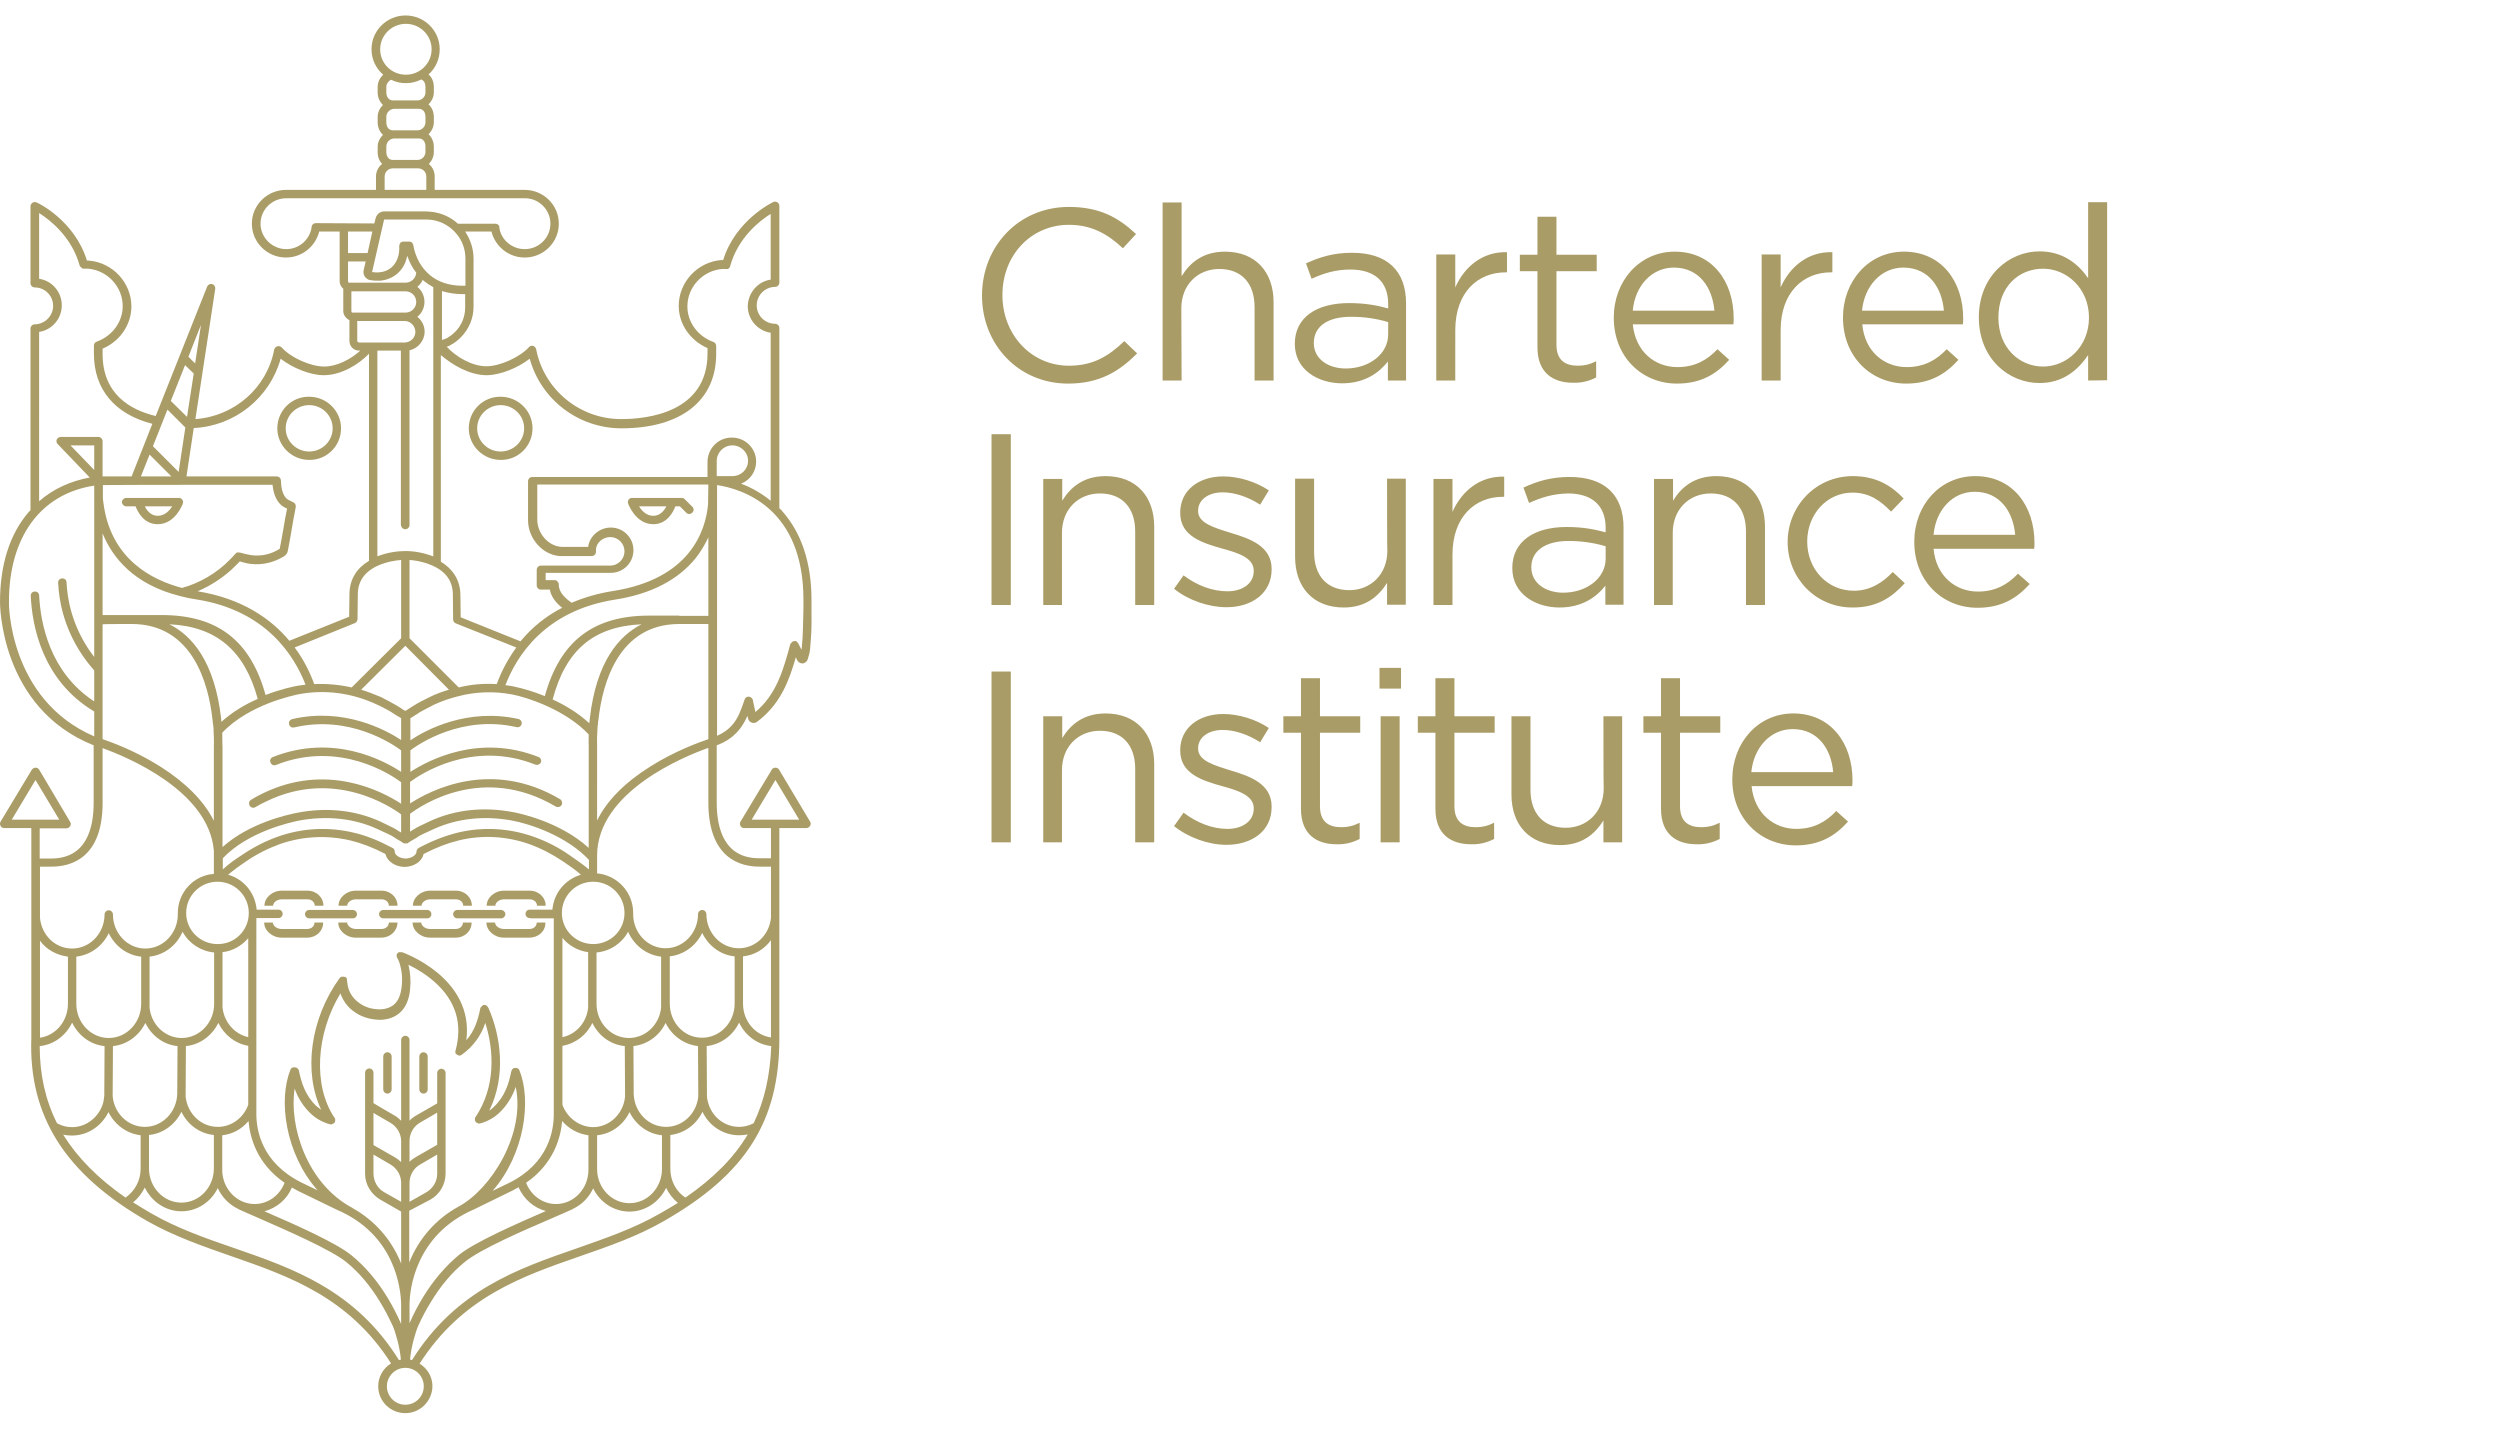 <?xml version="1.0" encoding="utf-8"?>
<!-- Generator: Adobe Illustrator 27.0.0, SVG Export Plug-In . SVG Version: 6.00 Build 0)  -->
<svg version="1.1" id="Ebene_1" xmlns="http://www.w3.org/2000/svg" xmlns:xlink="http://www.w3.org/1999/xlink" x="0px" y="0px"
	 viewBox="0 0 350 200" style="enable-background:new 0 0 350 200;" xml:space="preserve">
<style type="text/css">
	.st0{fill:#E2B050;}
	.st1{fill:#263C75;}
	.st2{fill-rule:evenodd;clip-rule:evenodd;fill:#89C1ED;}
	.st3{clip-path:url(#SVGID_00000122707169315134876190000017665723534599566754_);}
	.st4{clip-path:url(#SVGID_00000092416922833260048220000014816975916380789948_);}
	.st5{fill:#EEF4EF;}
	.st6{clip-path:url(#SVGID_00000173874208597949457860000010746107543777256860_);}
	
		.st7{clip-path:url(#SVGID_00000007411633602264540040000010008016509759864760_);fill-rule:evenodd;clip-rule:evenodd;fill:#7087C5;}
	
		.st8{clip-path:url(#SVGID_00000007411633602264540040000010008016509759864760_);fill-rule:evenodd;clip-rule:evenodd;fill:#8BC2EC;}
	
		.st9{clip-path:url(#SVGID_00000007411633602264540040000010008016509759864760_);fill-rule:evenodd;clip-rule:evenodd;fill:#8BC2ED;}
	
		.st10{clip-path:url(#SVGID_00000007411633602264540040000010008016509759864760_);fill-rule:evenodd;clip-rule:evenodd;fill:#8AC1ED;}
	
		.st11{clip-path:url(#SVGID_00000007411633602264540040000010008016509759864760_);fill-rule:evenodd;clip-rule:evenodd;fill:#89C1ED;}
	
		.st12{clip-path:url(#SVGID_00000007411633602264540040000010008016509759864760_);fill-rule:evenodd;clip-rule:evenodd;fill:#88C1ED;}
	
		.st13{clip-path:url(#SVGID_00000007411633602264540040000010008016509759864760_);fill-rule:evenodd;clip-rule:evenodd;fill:#87C0ED;}
	
		.st14{clip-path:url(#SVGID_00000007411633602264540040000010008016509759864760_);fill-rule:evenodd;clip-rule:evenodd;fill:#87BFEC;}
	
		.st15{clip-path:url(#SVGID_00000007411633602264540040000010008016509759864760_);fill-rule:evenodd;clip-rule:evenodd;fill:#86BDEB;}
	
		.st16{clip-path:url(#SVGID_00000007411633602264540040000010008016509759864760_);fill-rule:evenodd;clip-rule:evenodd;fill:#85BBE9;}
	
		.st17{clip-path:url(#SVGID_00000007411633602264540040000010008016509759864760_);fill-rule:evenodd;clip-rule:evenodd;fill:#85B9E8;}
	
		.st18{clip-path:url(#SVGID_00000007411633602264540040000010008016509759864760_);fill-rule:evenodd;clip-rule:evenodd;fill:#84B9E8;}
	
		.st19{clip-path:url(#SVGID_00000007411633602264540040000010008016509759864760_);fill-rule:evenodd;clip-rule:evenodd;fill:#84B8E7;}
	
		.st20{clip-path:url(#SVGID_00000007411633602264540040000010008016509759864760_);fill-rule:evenodd;clip-rule:evenodd;fill:#83B7E6;}
	
		.st21{clip-path:url(#SVGID_00000007411633602264540040000010008016509759864760_);fill-rule:evenodd;clip-rule:evenodd;fill:#82B5E5;}
	
		.st22{clip-path:url(#SVGID_00000007411633602264540040000010008016509759864760_);fill-rule:evenodd;clip-rule:evenodd;fill:#82B4E4;}
	
		.st23{clip-path:url(#SVGID_00000007411633602264540040000010008016509759864760_);fill-rule:evenodd;clip-rule:evenodd;fill:#82B3E3;}
	
		.st24{clip-path:url(#SVGID_00000007411633602264540040000010008016509759864760_);fill-rule:evenodd;clip-rule:evenodd;fill:#81B2E2;}
	
		.st25{clip-path:url(#SVGID_00000007411633602264540040000010008016509759864760_);fill-rule:evenodd;clip-rule:evenodd;fill:#81B0E1;}
	
		.st26{clip-path:url(#SVGID_00000007411633602264540040000010008016509759864760_);fill-rule:evenodd;clip-rule:evenodd;fill:#81AFE1;}
	
		.st27{clip-path:url(#SVGID_00000007411633602264540040000010008016509759864760_);fill-rule:evenodd;clip-rule:evenodd;fill:#80AEE0;}
	
		.st28{clip-path:url(#SVGID_00000007411633602264540040000010008016509759864760_);fill-rule:evenodd;clip-rule:evenodd;fill:#80ADDF;}
	
		.st29{clip-path:url(#SVGID_00000007411633602264540040000010008016509759864760_);fill-rule:evenodd;clip-rule:evenodd;fill:#80ABDF;}
	
		.st30{clip-path:url(#SVGID_00000007411633602264540040000010008016509759864760_);fill-rule:evenodd;clip-rule:evenodd;fill:#7FAADE;}
	
		.st31{clip-path:url(#SVGID_00000007411633602264540040000010008016509759864760_);fill-rule:evenodd;clip-rule:evenodd;fill:#7FA9DD;}
	
		.st32{clip-path:url(#SVGID_00000007411633602264540040000010008016509759864760_);fill-rule:evenodd;clip-rule:evenodd;fill:#7FA8DC;}
	
		.st33{clip-path:url(#SVGID_00000007411633602264540040000010008016509759864760_);fill-rule:evenodd;clip-rule:evenodd;fill:#7EA7DB;}
	
		.st34{clip-path:url(#SVGID_00000007411633602264540040000010008016509759864760_);fill-rule:evenodd;clip-rule:evenodd;fill:#7EA5DA;}
	
		.st35{clip-path:url(#SVGID_00000007411633602264540040000010008016509759864760_);fill-rule:evenodd;clip-rule:evenodd;fill:#7EA4D9;}
	
		.st36{clip-path:url(#SVGID_00000007411633602264540040000010008016509759864760_);fill-rule:evenodd;clip-rule:evenodd;fill:#7DA2D8;}
	
		.st37{clip-path:url(#SVGID_00000007411633602264540040000010008016509759864760_);fill-rule:evenodd;clip-rule:evenodd;fill:#7CA2D7;}
	
		.st38{clip-path:url(#SVGID_00000007411633602264540040000010008016509759864760_);fill-rule:evenodd;clip-rule:evenodd;fill:#7BA1D6;}
	
		.st39{clip-path:url(#SVGID_00000007411633602264540040000010008016509759864760_);fill-rule:evenodd;clip-rule:evenodd;fill:#7BA0D6;}
	
		.st40{clip-path:url(#SVGID_00000007411633602264540040000010008016509759864760_);fill-rule:evenodd;clip-rule:evenodd;fill:#7B9FD6;}
	
		.st41{clip-path:url(#SVGID_00000007411633602264540040000010008016509759864760_);fill-rule:evenodd;clip-rule:evenodd;fill:#7A9DD5;}
	
		.st42{clip-path:url(#SVGID_00000007411633602264540040000010008016509759864760_);fill-rule:evenodd;clip-rule:evenodd;fill:#799CD4;}
	
		.st43{clip-path:url(#SVGID_00000007411633602264540040000010008016509759864760_);fill-rule:evenodd;clip-rule:evenodd;fill:#799BD3;}
	
		.st44{clip-path:url(#SVGID_00000007411633602264540040000010008016509759864760_);fill-rule:evenodd;clip-rule:evenodd;fill:#799AD2;}
	
		.st45{clip-path:url(#SVGID_00000007411633602264540040000010008016509759864760_);fill-rule:evenodd;clip-rule:evenodd;fill:#7899D2;}
	
		.st46{clip-path:url(#SVGID_00000007411633602264540040000010008016509759864760_);fill-rule:evenodd;clip-rule:evenodd;fill:#7798D1;}
	
		.st47{clip-path:url(#SVGID_00000007411633602264540040000010008016509759864760_);fill-rule:evenodd;clip-rule:evenodd;fill:#7797D0;}
	
		.st48{clip-path:url(#SVGID_00000007411633602264540040000010008016509759864760_);fill-rule:evenodd;clip-rule:evenodd;fill:#7696CF;}
	
		.st49{clip-path:url(#SVGID_00000007411633602264540040000010008016509759864760_);fill-rule:evenodd;clip-rule:evenodd;fill:#7594CE;}
	
		.st50{clip-path:url(#SVGID_00000007411633602264540040000010008016509759864760_);fill-rule:evenodd;clip-rule:evenodd;fill:#7493CD;}
	
		.st51{clip-path:url(#SVGID_00000007411633602264540040000010008016509759864760_);fill-rule:evenodd;clip-rule:evenodd;fill:#7492CC;}
	
		.st52{clip-path:url(#SVGID_00000007411633602264540040000010008016509759864760_);fill-rule:evenodd;clip-rule:evenodd;fill:#7391CC;}
	
		.st53{clip-path:url(#SVGID_00000007411633602264540040000010008016509759864760_);fill-rule:evenodd;clip-rule:evenodd;fill:#7390CB;}
	
		.st54{clip-path:url(#SVGID_00000007411633602264540040000010008016509759864760_);fill-rule:evenodd;clip-rule:evenodd;fill:#738FCB;}
	
		.st55{clip-path:url(#SVGID_00000007411633602264540040000010008016509759864760_);fill-rule:evenodd;clip-rule:evenodd;fill:#738ECA;}
	
		.st56{clip-path:url(#SVGID_00000007411633602264540040000010008016509759864760_);fill-rule:evenodd;clip-rule:evenodd;fill:#728DC9;}
	
		.st57{clip-path:url(#SVGID_00000007411633602264540040000010008016509759864760_);fill-rule:evenodd;clip-rule:evenodd;fill:#728CC9;}
	
		.st58{clip-path:url(#SVGID_00000007411633602264540040000010008016509759864760_);fill-rule:evenodd;clip-rule:evenodd;fill:#718BC8;}
	
		.st59{clip-path:url(#SVGID_00000007411633602264540040000010008016509759864760_);fill-rule:evenodd;clip-rule:evenodd;fill:#718AC7;}
	
		.st60{clip-path:url(#SVGID_00000007411633602264540040000010008016509759864760_);fill-rule:evenodd;clip-rule:evenodd;fill:#7088C6;}
	
		.st61{clip-path:url(#SVGID_00000007411633602264540040000010008016509759864760_);fill-rule:evenodd;clip-rule:evenodd;fill:#7087C6;}
	.st62{fill:#6C81C0;}
	.st63{fill:#626EB3;}
	.st64{fill-rule:evenodd;clip-rule:evenodd;fill:#EEF4EF;}
	.st65{fill-rule:evenodd;clip-rule:evenodd;}
	.st66{fill:#AA9C66;}
</style>
<g>
	<path class="st66" d="M149.536,53.703c-6.927,0-12.054-5.44-12.054-12.327
		c0-6.849,5.088-12.406,12.171-12.406c4.344,0,6.966,1.526,9.392,3.796l-1.839,1.996
		c-2.035-1.918-4.305-3.287-7.553-3.287c-5.322,0-9.314,4.266-9.314,9.823s4.031,9.901,9.314,9.901
		c3.287,0,5.479-1.252,7.749-3.444l1.8,1.722C156.658,52.021,153.919,53.703,149.536,53.703z
		 M165.425,53.273h-2.661V28.344h2.661v10.332c1.174-1.918,3.013-3.444,6.066-3.444
		c4.305,0,6.809,2.857,6.809,7.083v10.958h-2.661V42.981c0-3.287-1.8-5.322-4.931-5.322
		c-3.053,0-5.322,2.231-5.322,5.518L165.425,53.273L165.425,53.273z M183.935,48.029
		c0,2.27,2.074,3.561,4.461,3.561c3.248,0,5.949-1.996,5.949-4.774v-1.722
		c-1.683-0.509-3.444-0.744-5.205-0.744C185.775,44.35,183.935,45.759,183.935,48.029 M183.622,39.028
		l-0.783-2.152c1.957-0.9,3.874-1.487,6.457-1.487c4.853,0,7.553,2.466,7.553,7.083v10.801h-2.544
		v-2.661c-1.252,1.605-3.287,3.053-6.418,3.053c-3.287,0-6.614-1.839-6.614-5.518
		c0-3.757,3.092-5.714,7.592-5.714c2.27,0,3.874,0.313,5.479,0.744v-0.626
		c0-3.17-1.957-4.814-5.283-4.814C186.91,37.736,185.266,38.284,183.622,39.028 M203.738,53.273h-2.661
		V35.623h2.661v4.618c1.291-2.935,3.874-5.048,7.24-4.931v2.818h-0.196
		c-3.874,0-7.044,2.779-7.044,8.101C203.738,46.268,203.738,53.273,203.738,53.273z M217.904,48.264
		c0,2.152,1.213,2.935,2.974,2.935c0.9,0,1.644-0.157,2.583-0.626v2.27
		c-0.978,0.509-2.074,0.783-3.209,0.744c-2.857,0-5.009-1.409-5.009-4.97V37.971h-2.465v-2.309h2.465
		v-5.322h2.661v5.322h5.635v2.309h-5.635V48.264L217.904,48.264z M240.016,43.489
		c-0.274-3.209-2.113-6.027-5.675-6.027c-3.092,0-5.44,2.544-5.753,6.027H240.016L240.016,43.489z
		 M234.85,51.395c2.426,0,4.148-0.978,5.596-2.505l1.644,1.487c-1.8,1.996-3.953,3.326-7.318,3.326
		c-4.892,0-8.844-3.718-8.844-9.236c0-5.127,3.6-9.236,8.531-9.236c5.244,0,8.257,4.148,8.257,9.353
		c0,0.235,0,0.509-0.039,0.822h-14.089C228.98,49.281,231.719,51.395,234.85,51.395L234.85,51.395z
		 M249.291,53.273h-2.661V35.623h2.661v4.618c1.291-2.935,3.874-5.048,7.24-4.931v2.818h-0.196
		c-3.874,0-7.044,2.779-7.044,8.101V53.273L249.291,53.273z M272.145,43.489
		c-0.274-3.209-2.113-6.027-5.675-6.027c-3.092,0-5.44,2.544-5.792,6.027H272.145L272.145,43.489z
		 M266.94,51.395c2.426,0,4.148-0.978,5.596-2.505l1.644,1.487
		c-1.8,1.996-3.953,3.326-7.318,3.326c-4.892,0-8.844-3.718-8.844-9.236
		c0-5.127,3.6-9.236,8.531-9.236c5.244,0,8.297,4.148,8.297,9.353c0,0.235,0,0.509-0.039,0.822H260.718
		C261.07,49.281,263.849,51.395,266.94,51.395z M286.038,37.619c-3.444,0-6.262,2.544-6.262,6.849
		c0,4.187,2.896,6.849,6.262,6.849c3.287,0,6.418-2.739,6.418-6.849
		C292.456,40.358,289.325,37.619,286.038,37.619z M292.339,53.273v-3.561
		c-1.448,2.113-3.522,3.913-6.809,3.913c-4.266,0-8.492-3.366-8.492-9.197
		c0-5.792,4.227-9.236,8.492-9.236c3.287,0,5.44,1.761,6.809,3.757V28.305H295v24.929L292.339,53.273
		L292.339,53.273z"/>
	<path class="st66" d="M138.813,84.698h2.7v-23.911h-2.7V84.698z M148.675,84.698h-2.622V67.048h2.661
		v3.053c1.174-1.918,3.013-3.444,6.066-3.444c4.305,0,6.809,2.857,6.809,7.083v10.958h-2.661V74.406
		c0-3.287-1.8-5.322-4.931-5.322c-3.053,0-5.322,2.231-5.322,5.518V84.698L148.675,84.698z
		 M171.725,85.011c-2.544,0-5.361-0.978-7.357-2.583l1.331-1.878c1.918,1.448,4.07,2.231,6.144,2.231
		c2.113,0,3.679-1.096,3.679-2.818v-0.078c0-1.761-2.113-2.465-4.422-3.092
		c-2.779-0.783-5.87-1.722-5.87-4.97v-0.078c0-3.053,2.544-5.048,6.027-5.048
		c2.152,0,4.579,0.744,6.379,1.957l-1.213,1.996c-1.644-1.057-3.522-1.722-5.244-1.722
		c-2.074,0-3.444,1.096-3.444,2.544v0.078c0,1.683,2.192,2.309,4.579,3.053
		c2.739,0.822,5.714,1.878,5.714,5.048v0.078C178.026,83.055,175.247,85.011,171.725,85.011
		 M194.189,67.009h2.622v17.65h-2.622v-3.053c-1.213,1.918-3.013,3.444-6.066,3.444
		c-4.305,0-6.809-2.857-6.809-7.083V67.009h2.661v10.292c0,3.287,1.8,5.322,4.931,5.322
		c3.013,0,5.322-2.231,5.322-5.518C194.189,77.145,194.189,67.009,194.189,67.009z M203.346,84.698
		h-2.661V67.048h2.661v4.618c1.291-2.935,3.874-5.048,7.24-4.931v2.818h-0.196
		c-3.874,0-7.044,2.779-7.044,8.101V84.698z M214.382,79.415c0,2.27,2.074,3.561,4.461,3.561
		c3.248,0,5.949-1.996,5.949-4.774v-1.722c-1.683-0.509-3.444-0.744-5.205-0.744
		C216.261,75.736,214.382,77.184,214.382,79.415 M214.069,70.414l-0.783-2.152
		c1.957-0.9,3.874-1.487,6.457-1.487c4.853,0,7.553,2.465,7.553,7.083v10.801h-2.544v-2.661
		c-1.252,1.605-3.287,3.053-6.418,3.053c-3.287,0-6.614-1.839-6.614-5.518
		c0-3.757,3.092-5.753,7.592-5.753c2.27,0,3.874,0.313,5.479,0.744v-0.626
		c0-3.17-1.957-4.814-5.283-4.814C217.396,69.123,215.713,69.67,214.069,70.414 M234.224,84.698h-2.661
		V67.048h2.661v3.053c1.174-1.918,3.013-3.444,6.066-3.444c4.305,0,6.809,2.857,6.809,7.083v10.958
		h-2.661V74.406c0-3.287-1.8-5.322-4.931-5.322c-3.053,0-5.322,2.231-5.322,5.518v10.097H234.224z
		 M250.269,75.893c0-5.009,3.913-9.236,9.118-9.236c3.366,0,5.479,1.409,7.123,3.131l-1.761,1.839
		c-1.409-1.448-2.974-2.661-5.401-2.661c-3.6,0-6.34,3.053-6.34,6.849
		c0,3.874,2.818,6.888,6.536,6.888c2.27,0,4.031-1.135,5.44-2.622l1.683,1.565
		c-1.8,1.996-3.913,3.405-7.24,3.405C254.182,85.09,250.269,80.902,250.269,75.893z M282.125,74.875
		c-0.274-3.209-2.113-6.027-5.675-6.027c-3.092,0-5.44,2.544-5.753,6.027H282.125z M276.92,82.82
		c2.426,0,4.148-0.978,5.596-2.505l1.644,1.448c-1.8,1.996-3.953,3.326-7.318,3.326
		c-4.892,0-8.844-3.718-8.844-9.236c0-5.127,3.6-9.197,8.531-9.197c5.244,0,8.297,4.148,8.297,9.353
		c0,0.235,0,0.509-0.039,0.822H270.697C271.05,80.667,273.789,82.82,276.92,82.82z M138.813,117.924
		h2.7v-23.911h-2.7V117.924z M148.675,117.924h-2.622v-17.65h2.661v3.053
		c1.174-1.918,3.013-3.444,6.066-3.444c4.305,0,6.809,2.857,6.809,7.083v10.958h-2.661V107.631
		c0-3.287-1.8-5.322-4.931-5.322c-3.053,0-5.322,2.231-5.322,5.518V117.924L148.675,117.924z
		 M164.368,115.654l1.331-1.878c1.918,1.448,4.07,2.27,6.144,2.27c2.113,0,3.679-1.096,3.679-2.818
		v-0.078c0-1.761-2.113-2.465-4.422-3.092c-2.779-0.783-5.87-1.722-5.87-4.97v-0.078
		c0-3.053,2.544-5.048,6.027-5.048c2.152,0,4.579,0.744,6.379,1.957l-1.213,1.996
		c-1.644-1.057-3.522-1.722-5.244-1.722c-2.074,0-3.444,1.096-3.444,2.544v0.078
		c0,1.683,2.192,2.309,4.579,3.053c2.739,0.822,5.714,1.878,5.714,5.048v0.078
		c0,3.366-2.779,5.283-6.34,5.283C169.181,118.276,166.364,117.258,164.368,115.654z M184.796,112.875
		c0,2.152,1.213,2.935,2.974,2.935c0.9,0,1.644-0.157,2.583-0.626v2.27
		c-0.978,0.509-2.074,0.783-3.209,0.744c-2.857,0-5.009-1.409-5.009-4.97v-10.645h-2.465v-2.309
		h2.465v-5.322h2.661v5.322h5.635v2.309h-5.635V112.875z M193.289,117.924h2.661v-17.65h-2.661
		V117.924z M193.132,96.4h3.013v-2.896h-3.013V96.4z M203.62,112.875c0,2.152,1.213,2.935,2.974,2.935
		c0.9,0,1.644-0.157,2.583-0.626v2.27c-0.978,0.509-2.074,0.783-3.209,0.744
		c-2.857,0-5.009-1.409-5.009-4.97v-10.645h-2.466v-2.309h2.465v-5.322h2.661v5.322h5.635v2.309
		h-5.635V112.875L203.62,112.875z M224.479,100.274h2.622v17.65h-2.622v-3.053
		c-1.213,1.918-3.013,3.444-6.066,3.444c-4.305,0-6.809-2.857-6.809-7.083v-10.958h2.661v10.292
		c0,3.287,1.8,5.322,4.931,5.322c3.013,0,5.322-2.231,5.322-5.518
		C224.479,110.371,224.479,100.274,224.479,100.274z M235.202,112.875c0,2.152,1.213,2.935,2.974,2.935
		c0.9,0,1.644-0.157,2.583-0.626v2.27c-0.978,0.509-2.074,0.783-3.209,0.744
		c-2.857,0-5.009-1.409-5.009-4.97v-10.645h-2.466v-2.309h2.466v-5.322h2.661v5.322h5.635v2.309
		h-5.635v10.292H235.202z M256.648,108.101c-0.274-3.209-2.113-6.027-5.675-6.027
		c-3.092,0-5.44,2.544-5.792,6.027H256.648L256.648,108.101z M251.482,116.045
		c2.426,0,4.148-0.978,5.596-2.505l1.644,1.487c-1.8,1.996-3.953,3.326-7.318,3.326
		c-4.892,0-8.884-3.718-8.884-9.236c0-5.127,3.6-9.236,8.531-9.236c5.244,0,8.297,4.148,8.297,9.353
		c0,0.235,0,0.509-0.039,0.822h-14.089C245.612,113.893,248.351,116.045,251.482,116.045L251.482,116.045z
		 M112.358,89.277L112.358,89.277c-0.039,0.47-0.078,0.978-0.117,1.448
		c0,0.078-0.039,0.157-0.039,0.235l-0.43-0.861l0,0c-0.039-0.039-0.078-0.117-0.117-0.157
		l-0.039-0.039l-0.039-0.039l-0.039-0.039l-0.039-0.039l-0.078-0.039l0,0h-0.039
		c-0.039,0-0.039,0-0.078,0h-0.117c-0.039,0-0.078,0-0.117,0.039c-0.039,0-0.039,0-0.078,0.039h-0.039
		l0,0l-0.039,0.039l-0.039,0.039l-0.039,0.039l-0.039,0.039l-0.039,0.039l-0.039,0.039l-0.039,0.039
		c0,0,0,0.039-0.039,0.078l0,0c-0.939,3.444-1.878,7.005-4.892,9.51l0,0l-0.352-1.683
		c-0.078-0.313-0.391-0.509-0.704-0.47c-0.196,0.039-0.352,0.157-0.43,0.352
		c-0.078,0.196-0.157,0.43-0.235,0.665c-0.157,0.47-0.352,0.939-0.548,1.409
		c-0.509,1.096-1.291,2.27-3.092,3.053V67.909c3.561,0.548,12.093,3.209,12.093,16.045l0,0
		c0,0.391,0,0.822,0,1.213C112.436,86.577,112.436,87.946,112.358,89.277L112.358,89.277z
		 M100.343,64.544c0-1.213,0.978-2.192,2.192-2.192s2.192,0.978,2.192,2.152
		c0,1.213-0.978,2.152-2.192,2.152h-2.192C100.343,66.696,100.343,64.544,100.343,64.544z
		 M106.292,121.329h1.644v7.162c-0.235,2.426-2.192,4.266-4.5,4.266c-2.505,0-4.54-2.152-4.54-4.774
		c0-0.313-0.274-0.587-0.587-0.587l0,0c-0.313,0-0.587,0.274-0.587,0.587
		c0,2.622-2.035,4.774-4.54,4.774c-2.505,0-4.54-2.152-4.54-4.774c0-0.078,0-0.117,0-0.196
		c0-2.857-2.192-5.244-5.048-5.518v-2.465c0-9.04,12.406-13.971,15.576-15.106v7.631
		C99.169,120.154,103.631,121.329,106.292,121.329z M107.935,145.24
		c-2.231-0.313-3.913-2.309-3.913-4.735v-6.614c1.565-0.157,2.974-0.978,3.913-2.27V145.24
		L107.935,145.24z M105.509,157.254l-0.078,0.039c-0.626,0.313-1.291,0.47-1.957,0.47
		c-2.074,0-3.874-1.448-4.383-3.561c-0.078-0.274-0.117-0.548-0.117-0.822c0-0.117,0-0.235,0-0.313
		l-0.039-6.614c1.996-0.235,3.679-1.487,4.54-3.287c0.861,1.8,2.505,3.053,4.501,3.287
		C107.818,150.523,107.035,154.084,105.509,157.254z M95.96,167.664
		c-1.331-0.861-2.113-2.387-2.113-4.031v-4.735c1.957-0.235,3.64-1.448,4.5-3.248
		c0.939,1.996,2.935,3.287,5.127,3.287c0.43,0,0.822-0.039,1.213-0.117
		C102.73,162.107,99.874,164.964,95.96,167.664z M92.321,169.934
		c-3.6,2.074-7.631,3.444-11.506,4.814c-8.375,2.896-16.985,5.87-23.129,15.654
		c-0.078-0.039-0.157-0.039-0.274-0.039c0.117-1.722,0.783-3.953,1.135-4.735
		c0.548-1.213,1.135-2.309,1.761-3.326c1.37-2.27,2.974-4.187,4.774-5.635
		c2.113-1.761,8.336-4.461,12.445-6.222c1.057-0.47,1.996-0.861,2.661-1.174l0.039-0.039
		c1.252-0.587,2.231-1.605,2.818-2.857c0.939,1.918,2.857,3.248,5.088,3.248
		s4.187-1.37,5.127-3.326c0.391,0.822,0.939,1.526,1.644,2.113
		C94.082,168.916,93.221,169.425,92.321,169.934z M56.747,196.663c-1.448,0-2.583-1.174-2.583-2.583
		s1.174-2.583,2.583-2.583c1.448,0,2.583,1.174,2.583,2.583S58.195,196.663,56.747,196.663z
		 M32.718,174.708c-3.874-1.331-7.905-2.739-11.506-4.814c-0.9-0.509-1.761-1.057-2.583-1.565
		c0.704-0.548,1.252-1.291,1.644-2.074c0.939,1.957,2.896,3.326,5.127,3.326s4.148-1.331,5.088-3.248
		c0.587,1.291,1.605,2.309,2.818,2.896c0,0,0.039,0,0.039,0.039c0.665,0.313,1.605,0.704,2.661,1.174
		c4.109,1.8,10.292,4.501,12.445,6.222c1.8,1.448,3.405,3.366,4.774,5.635
		c0.626,1.018,1.213,2.152,1.761,3.326c0.352,0.783,1.018,3.013,1.135,4.735
		c-0.078,0-0.157,0.039-0.274,0.039C49.742,180.618,41.093,177.604,32.718,174.708z M17.573,167.664
		c-3.835-2.661-6.731-5.596-8.727-8.805c0.391,0.078,0.783,0.117,1.213,0.117
		c2.192,0,4.148-1.291,5.127-3.287c0.861,1.761,2.544,3.013,4.501,3.248v4.735
		C19.686,165.277,18.865,166.764,17.573,167.664z M7.985,157.254c-1.644-3.248-2.426-6.849-2.426-10.801
		c1.996-0.196,3.679-1.487,4.54-3.287c0.861,1.8,2.544,3.092,4.54,3.287l-0.039,6.77v0.196
		c-0.039,0.274-0.078,0.548-0.117,0.822c-0.509,2.074-2.348,3.561-4.383,3.561
		c-0.704,0-1.37-0.157-1.957-0.47C8.063,157.293,7.985,157.254,7.985,157.254z M1.645,114.754
		l3.326-5.557l3.326,5.557H1.645z M9.511,133.93v6.614c0,2.387-1.683,4.422-3.913,4.735v-13.58
		C6.498,132.952,7.946,133.734,9.511,133.93L9.511,133.93z M6.263,121.329h0.978
		c2.661,0,7.123-1.174,7.123-8.923v-0.039v-7.631c3.131,1.135,14.871,5.87,15.576,14.363v3.248
		c-2.857,0.196-5.048,2.622-5.048,5.479c0,0.078,0,0.117,0,0.196c0,2.622-2.035,4.774-4.54,4.774
		s-4.54-2.152-4.54-4.774c0-0.313-0.274-0.587-0.587-0.587l0,0c-0.313,0-0.587,0.274-0.587,0.587l0,0
		c0,2.622-2.035,4.774-4.54,4.774c-2.348,0-4.266-1.839-4.501-4.305v-0.039v-7.123
		C5.559,121.329,6.263,121.329,6.263,121.329z M1.254,84.268c0-9.118,4.461-15.145,11.936-16.28v23.99
		c-1.839-2.387-3.64-5.87-3.874-10.449c0-0.313-0.274-0.587-0.626-0.548
		c-0.313,0-0.587,0.274-0.548,0.626c0.274,5.675,2.857,9.784,5.048,12.249v4.344
		C6.928,94.091,5.676,87.203,5.48,83.368c0-0.313-0.274-0.587-0.626-0.548l0,0
		c-0.313,0-0.587,0.274-0.548,0.626c0.196,4.187,1.605,11.819,8.884,16.163v3.483
		C1.215,97.926,1.215,84.385,1.254,84.268L1.254,84.268z M13.19,62.352v3.444L9.864,62.352H13.19z
		 M5.48,46.464c1.839-0.274,3.17-1.878,3.17-3.718c0-1.878-1.37-3.444-3.17-3.718v-9.197
		c1.487,0.939,4.579,3.326,5.675,7.357v0.039l0.039,0.039l0.039,0.039l0.039,0.039l0.039,0.039
		l0.039,0.039l0.039,0.039l0.039,0.039c0,0,0.039,0,0.039,0.039l0.039,0.039h0.039
		c0.039,0,0.078,0,0.117,0.039h0.039c0.157,0,0.47,0,0.626,0c2.739,0.235,4.853,2.544,4.853,5.244
		c0,2.192-1.448,4.187-3.64,4.97c-0.235,0.078-0.391,0.313-0.391,0.548v1.135
		c0,5.048,2.974,8.492,8.179,9.823l-2.896,7.357h-4.07v-4.931c0-0.313-0.274-0.587-0.587-0.587l0,0
		h-5.283c-0.235,0-0.43,0.157-0.548,0.352c-0.078,0.235-0.039,0.47,0.117,0.626l4.501,4.696
		c-2.7,0.509-5.127,1.605-7.083,3.326C5.48,70.179,5.48,46.464,5.48,46.464z M23.443,57.343
		l2.505,2.505l-0.939,6.222l-3.6-3.6L23.443,57.343L23.443,57.343z M25.909,51.121l1.213,1.174
		l-0.939,6.066l-2.27-2.231L25.909,51.121z M28.139,45.485l-0.822,5.401l-0.939-0.939
		C26.378,49.907,28.139,45.485,28.139,45.485z M39.293,50.22c1.644,1.291,4.148,2.309,6.027,2.309
		c2.426,0,4.892-1.487,6.34-3.013v28.999c-1.565,0.939-2.739,2.426-2.739,4.735l-0.039,3.092
		l-8.375,3.366c-2.544-3.053-6.575-5.909-12.836-6.927l0,0c1.996-0.861,3.874-2.113,5.322-3.6
		l0.274-0.274c0.117-0.117,0.196-0.196,0.313-0.313l0.235,0.078c0.43,0.117,0.861,0.235,1.291,0.274
		c1.605,0.196,3.209-0.196,4.579-1.018c0.352-0.196,0.587-0.509,0.626-0.9
		c0.157-0.822,0.352-1.839,0.509-2.818c0.157-1.018,0.352-1.996,0.548-3.013
		c0-0.078,0-0.117,0.039-0.196c0.039-0.274-0.078-0.548-0.313-0.665
		c-0.117-0.039-0.235-0.117-0.313-0.157c-0.157-0.078-0.313-0.157-0.47-0.235
		c-0.861-0.548-0.978-2.074-0.978-2.622c0-0.157-0.039-0.313-0.157-0.43
		c-0.117-0.117-0.274-0.196-0.43-0.196c-1.135,0-6.927,0-12.641,0l1.018-6.77
		C32.875,59.652,37.767,55.699,39.293,50.22z M50.251,47.951c-0.039,0-0.117-0.039-0.157-0.078
		c-0.039-0.039-0.078-0.078-0.078-0.157v-2.779h6.653h0.039c0.822,0.039,1.448,0.744,1.448,1.565
		c-0.039,0.783-0.626,1.37-1.409,1.448H50.251L50.251,47.951z M49.272,43.724
		c-0.039-0.039-0.078-0.078-0.078-0.157v-2.779h7.553h0.039c0.822,0,1.487,0.665,1.487,1.487
		s-0.665,1.487-1.487,1.487h-0.039h-7.357C49.351,43.763,49.272,43.763,49.272,43.724L49.272,43.724z
		 M48.803,39.537c-0.039-0.039-0.078-0.078-0.078-0.157v-2.779h2.466l-0.274,1.213
		c-0.157,0.626,0.235,1.252,0.9,1.409c0.039,0,0.039,0,0.078,0c0.43,0.078,0.861,0.078,1.291,0.078
		c0.939-0.078,1.8-0.43,2.466-1.018c0.626-0.548,1.096-1.331,1.291-2.192
		c0.039-0.078,0.039-0.196,0.078-0.274c0.313,0.9,0.704,1.683,1.252,2.348
		c-0.039,0.783-0.704,1.409-1.487,1.409h-0.039h-7.827C48.881,39.615,48.803,39.576,48.803,39.537z
		 M44.263,31.24c-0.274-0.039-0.548,0.157-0.626,0.43v0.039c0,0,0,0,0,0.039
		c-0.235,1.8-1.761,3.131-3.561,3.131c-1.957,0-3.6-1.605-3.6-3.561s1.605-3.561,3.6-3.561
		h33.421l0,0c1.957,0,3.561,1.605,3.561,3.561s-1.605,3.561-3.6,3.561
		c-1.8,0-3.366-1.331-3.561-3.092v-0.039c0-0.039,0-0.039,0-0.039v-0.039v-0.039
		c0-0.039-0.039-0.078-0.078-0.078c0-0.039-0.039-0.039-0.039-0.039l-0.039-0.039l-0.039-0.039
		l-0.039-0.039c-0.039,0-0.039-0.039-0.078-0.039h-0.039c-0.039-0.039-0.117-0.039-0.196-0.039h-5.244
		c-1.057-0.978-2.426-1.565-3.874-1.683c-0.196,0-0.391-0.039-0.587-0.039h-5.87
		c-0.548,0-1.018,0.391-1.174,0.9l-0.196,0.783L44.263,31.24L44.263,31.24z M54.986,23.57h3.561
		c0.626,0,1.135,0.509,1.135,1.135v1.878h-5.831v-1.878C53.851,24.078,54.36,23.57,54.986,23.57
		L54.986,23.57z M55.221,19.382h3.405c0.665,0,0.939,0.548,0.939,1.135v0.744
		c0,0.626-0.509,1.135-1.135,1.135h-3.405c-0.665,0-0.939-0.548-0.939-1.135v-0.744
		C54.086,19.891,54.595,19.382,55.221,19.382z M54.086,12.925V12.181c0-0.43,0.274-0.822,0.665-1.018
		c1.331,0.665,2.896,0.626,4.227-0.039c0.43,0.157,0.587,0.626,0.587,1.057v0.744
		c0,0.626-0.509,1.135-1.135,1.135h-3.405C54.36,14.06,54.086,13.473,54.086,12.925z M55.221,15.234
		h3.405c0.665,0,0.939,0.548,0.939,1.135v0.744c0,0.626-0.509,1.135-1.135,1.135h-3.405
		c-0.665,0-0.939-0.548-0.939-1.135v-0.744C54.086,15.743,54.595,15.234,55.221,15.234z M53.225,6.898
		c0-1.957,1.605-3.561,3.6-3.561c1.996,0,3.6,1.605,3.6,3.561s-1.605,3.561-3.6,3.561
		C54.829,10.459,53.225,8.894,53.225,6.898z M65.122,41.18v1.878c0,1.291-0.509,2.544-1.448,3.444
		c-0.352,0.352-0.744,0.626-1.135,0.861c-0.117,0.039-0.43,0.157-0.665,0.235v-6.849
		c0.9,0.274,1.878,0.43,2.896,0.43L65.122,41.18L65.122,41.18z M99.13,70.61
		c-0.352,3.796-2.583,10.449-13.306,12.132c-1.996,0.313-3.953,0.861-5.792,1.644
		c-0.861-0.587-1.839-1.487-1.8-2.544c0-0.313-0.235-0.587-0.548-0.626h-0.039h-1.252v-1.018h9.118
		c1.761,0,3.17-1.409,3.17-3.17s-1.409-3.17-3.17-3.17c-1.605,0-2.974,1.213-3.17,2.7h-3.6
		c-0.039,0-0.117,0-0.157,0c-1.839-0.117-3.366-1.878-3.366-3.835v-4.892h23.951L99.13,70.61
		L99.13,70.61z M95.099,86.185h-4.227c-7.827,0-12.484,3.6-14.597,11.271
		c-1.448-0.587-2.935-1.057-4.461-1.37c-0.352-0.078-0.704-0.117-1.057-0.157
		c1.526-3.992,5.44-10.41,15.302-11.975c5.088-0.783,8.884-2.779,11.349-5.831
		c0.704-0.9,1.291-1.878,1.761-2.896v10.997H95.099V86.185z M83.594,104.344
		c0,0-0.039-0.9,0.039-2.035c0-0.235,0.039-0.43,0.039-0.704l0.039-0.235
		c0-0.196,0.039-0.43,0.078-0.665c0.548-4.97,2.779-13.345,11.31-13.345l0,0h4.07v16.124
		c-1.135,0.391-4.618,1.605-8.14,3.835c-3.561,2.231-6.105,4.814-7.436,7.553
		C83.594,114.871,83.594,104.344,83.594,104.344z M83.046,132.169c-2.426,0-4.383-1.957-4.383-4.344
		c0-2.426,1.957-4.383,4.383-4.383c2.426,0,4.383,1.957,4.383,4.383S85.472,132.169,83.046,132.169
		L83.046,132.169z M92.555,141.052c-0.235,2.426-2.192,4.266-4.501,4.266
		c-2.505,0-4.54-2.152-4.54-4.774v-7.201c1.878-0.157,3.522-1.252,4.422-2.896
		c0.822,1.878,2.544,3.248,4.618,3.483V141.052z M83.594,158.937c1.996-0.196,3.679-1.448,4.54-3.248
		c0.861,1.761,2.544,3.053,4.54,3.248v4.735c0,2.622-2.035,4.774-4.54,4.774
		c-2.505,0-4.54-2.152-4.54-4.774v-0.039C83.594,163.594,83.594,158.937,83.594,158.937z
		 M78.741,154.671v-8.257c1.839-0.313,3.405-1.526,4.187-3.209c0.861,1.8,2.544,3.053,4.54,3.248
		l0.039,6.457c0,0.039,0,0.626,0,0.626c-0.235,2.426-2.192,4.266-4.501,4.266
		C81.128,157.763,79.406,156.511,78.741,154.671z M78.741,131.308c0.861,1.057,2.152,1.8,3.6,1.996
		v7.749c-0.196,2.074-1.683,3.757-3.6,4.148V131.308L78.741,131.308z M73.653,165.59
		c3.913-2.7,4.853-6.379,5.048-8.649c0.939,1.096,2.231,1.8,3.679,1.996v4.853
		c0,2.622-2.035,4.774-4.54,4.774C76.001,168.564,74.358,167.39,73.653,165.59L73.653,165.59z
		 M57.334,182.809c0-0.117,0-0.235,0-0.352c0.039-1.644,0.665-9.549,9.04-13.149l5.361-2.622
		c0.313-0.157,0.587-0.313,0.861-0.47c0.744,1.683,2.152,2.896,3.835,3.326
		c-4.148,1.8-10.019,4.383-12.171,6.144c-1.878,1.565-3.6,3.561-5.048,5.949
		c-0.665,1.096-1.291,2.27-1.8,3.444l-0.078,0.196C57.334,185.314,57.334,182.809,57.334,182.809z
		 M40.858,166.255c0.274,0.157,0.548,0.313,0.861,0.47l5.401,2.622
		c8.297,3.522,8.962,11.193,9.04,13.071c0,0.117,0,0.274,0,0.391v2.544
		c-0.548-1.252-1.174-2.466-1.878-3.64c-1.448-2.387-3.131-4.383-5.048-5.949
		c-2.192-1.8-8.062-4.383-12.21-6.183C38.745,169.112,40.193,167.899,40.858,166.255z M31.114,158.937
		c1.448-0.157,2.739-0.861,3.679-1.996c0.196,2.27,1.135,5.949,5.048,8.649
		c-0.704,1.8-2.348,2.974-4.187,2.974c-2.505,0-4.54-2.152-4.54-4.774V158.937L31.114,158.937z
		 M25.987,153.536l0.039-7.083c1.996-0.196,3.679-1.487,4.54-3.248
		c0.822,1.683,2.348,2.896,4.187,3.209v8.257c-0.665,1.839-2.348,3.092-4.266,3.092
		C28.179,157.763,26.261,155.963,25.987,153.536z M20.86,158.898c1.996-0.196,3.679-1.487,4.54-3.248
		c0.861,1.8,2.544,3.053,4.54,3.248v4.5v0.196c0,2.622-2.035,4.774-4.54,4.774
		s-4.54-2.152-4.54-4.774C20.86,163.633,20.86,158.898,20.86,158.898z M29.979,133.343v7.201
		c0,2.622-2.035,4.774-4.54,4.774c-2.309,0-4.266-1.839-4.501-4.266v-7.123
		c2.074-0.235,3.796-1.565,4.618-3.483C26.457,132.091,28.139,133.186,29.979,133.343z M34.753,131.347
		v13.854c-1.918-0.43-3.366-2.074-3.6-4.148v-7.749C32.562,133.147,33.853,132.404,34.753,131.347z
		 M30.448,123.442c2.426,0,4.383,1.957,4.383,4.383c0,2.426-1.957,4.383-4.383,4.344
		c-2.426,0-4.383-1.957-4.383-4.344C26.065,125.399,28.022,123.442,30.448,123.442z M18.434,87.359
		L18.434,87.359c8.531,0,10.762,8.375,11.31,13.345c0.039,0.235,0.039,0.43,0.078,0.665l0.039,0.274
		c0.039,0.235,0.039,0.43,0.039,0.704c0.078,1.174,0.039,2.035,0.039,2.074v10.488
		c-1.37-2.739-3.874-5.283-7.436-7.553c-2.544-1.605-5.283-2.896-8.14-3.874V87.399
		C14.364,87.359,18.434,87.359,18.434,87.359z M53.303,79.024c0.9-0.352,1.878-0.548,2.857-0.626
		v10.958l-6.927,6.888c-1.722-0.391-3.483-0.548-5.244-0.47c-0.665-1.839-1.565-3.561-2.739-5.127
		l8.414-3.405c0.235-0.078,0.352-0.313,0.391-0.548l0.039-3.483
		C50.094,81.254,51.19,79.846,53.303,79.024L53.303,79.024z M64.222,96.243l-6.888-6.888V78.398
		c0.665,0.039,1.722,0.196,2.818,0.626c2.152,0.822,3.248,2.231,3.248,4.227l0.039,3.483
		c0,0.235,0.157,0.47,0.391,0.548l8.453,3.366c-1.135,1.565-2.074,3.287-2.739,5.127
		C67.744,95.656,65.944,95.813,64.222,96.243L64.222,96.243z M50.564,96.556l6.183-6.144l6.105,6.144
		c-0.9,0.274-1.8,0.587-2.661,1.018c-0.744,0.352-1.878,0.939-2.192,1.174
		c-0.157,0.078-0.391,0.235-0.626,0.391l-0.626,0.391c-0.196-0.117-0.43-0.235-0.626-0.391
		c-0.235-0.157-0.509-0.313-0.626-0.391c-0.313-0.196-1.487-0.822-2.192-1.174
		C52.364,97.182,51.464,96.83,50.564,96.556z M30.996,101.057c0-0.157-0.039-0.313-0.039-0.47
		c-0.9-7.905-4.031-11.584-7.24-13.188c6.575,0.313,10.527,3.679,12.367,10.449
		C34.362,98.591,32.562,99.648,30.996,101.057z M31.114,102.583c3.757-3.992,10.058-5.244,10.762-5.401
		c3.6-0.665,7.357-0.196,10.879,1.448c0.704,0.313,1.8,0.9,2.074,1.096
		c0.157,0.117,0.391,0.235,0.665,0.43c0.235,0.117,0.47,0.274,0.665,0.391v3.053
		c-2.192-1.448-8.062-4.579-15.223-2.935c-0.313,0.078-0.548,0.352-0.47,0.704
		c0.078,0.352,0.352,0.548,0.704,0.47h0.039c7.67-1.8,13.736,2.309,14.95,3.209v3.013
		c-2.505-1.644-9.549-5.401-17.963-2.074c-0.313,0.117-0.47,0.47-0.313,0.783
		c0.117,0.313,0.47,0.47,0.783,0.313c8.844-3.483,16.084,1.37,17.493,2.426v3.013
		c-2.7-1.761-10.449-5.831-19.45-1.409c-0.509,0.235-1.057,0.548-1.565,0.861
		c-0.274,0.157-0.352,0.509-0.196,0.822l0,0c0.157,0.274,0.548,0.391,0.822,0.196
		c0.47-0.274,0.978-0.548,1.487-0.783c9.431-4.618,17.415,0.704,18.902,1.8v2.544
		c-0.235-0.117-0.47-0.274-0.704-0.43c-0.235-0.157-0.978-0.509-2.192-1.096
		c-3.483-1.605-7.514-2.035-11.584-1.252c-1.605,0.313-6.809,1.487-10.527,4.814v-14.128
		C31.114,104.344,31.153,103.64,31.114,102.583z M79.68,119.685c-1.565-1.096-3.287-1.957-5.088-2.583
		c-3.366-1.174-7.005-1.37-10.449-0.548c-1.761,0.43-3.522,1.096-5.518,2.152
		c-0.196,0.117-0.313,0.313-0.313,0.509c0,0.548-0.822,0.978-1.526,0.978l0,0
		c-0.744,0-1.526-0.43-1.526-0.978c0-0.235-0.117-0.43-0.313-0.509
		c-1.996-1.057-3.757-1.761-5.518-2.152c-3.483-0.822-7.083-0.626-10.449,0.548
		c-1.8,0.626-3.522,1.526-5.088,2.583c-0.9,0.587-1.878,1.252-2.7,2.035v-1.565
		c3.561-3.757,9.549-5.048,10.723-5.283c3.835-0.704,7.631-0.313,10.879,1.174
		c1.291,0.587,1.918,0.9,2.074,0.978c0.157,0.117,0.43,0.274,0.665,0.43
		c0.352,0.196,0.744,0.43,0.9,0.548l0,0l0.039,0.039c0.039,0,0.078,0.039,0.117,0.039h0.078h0.039
		c0.039,0,0.039,0,0.078,0h0.039c0.039,0,0.039,0,0.078,0h0.039c0.039,0,0.039,0,0.078,0
		c0,0,0.039,0,0.039-0.039c0.039,0,0.039-0.039,0.078-0.039c0.313-0.196,0.587-0.391,0.9-0.548
		c0.274-0.157,0.509-0.313,0.665-0.43c0.157-0.078,0.744-0.391,2.074-0.978
		c3.287-1.487,7.044-1.878,10.879-1.174c2.583,0.47,7.71,2.192,10.801,5.518v1.331
		C81.559,120.976,80.58,120.311,79.68,119.685z M54.634,163.007c0.939,0.548,1.526,1.526,1.526,2.583
		v0.039v2.622l-2.348-1.331c-0.939-0.509-1.487-1.487-1.526-2.583v-2.7
		C52.286,161.637,54.634,163.007,54.634,163.007z M52.286,155.806l0.391,0.235l1.957,1.135
		c0.939,0.548,1.526,1.526,1.526,2.583v2.935c-0.274-0.274-0.587-0.509-0.939-0.704l-2.935-1.683
		v-0.117c0,0,0,0,0-0.039C52.286,160.189,52.286,155.806,52.286,155.806z M60.269,167.938
		c1.291-0.744,2.074-2.074,2.113-3.561v-4.187v-0.039v-5.361v-4.579c0-0.313-0.274-0.587-0.587-0.587
		s-0.587,0.274-0.587,0.587v4.266l-2.935,1.683c-0.352,0.196-0.665,0.43-0.939,0.744v-11.31
		c0-0.313-0.274-0.587-0.587-0.587s-0.587,0.274-0.587,0.587v11.31
		c-0.274-0.274-0.587-0.548-0.939-0.744l-1.957-1.135l-0.978-0.587v-4.266
		c0-0.313-0.274-0.587-0.587-0.587s-0.587,0.274-0.587,0.587v4.579v5.401v0.039v0.47v3.679
		c0,1.487,0.822,2.818,2.113,3.6l2.935,1.683v7.279c-1.291-3.287-3.679-6.027-6.77-7.749
		l-0.039-0.039c-6.379-3.366-8.923-11.467-8.101-16.711c0.47,1.331,1.213,2.505,2.231,3.483
		c0.783,0.744,1.722,1.252,2.739,1.526l0,0h0.039c0.039,0,0.078,0,0.078,0l0,0
		c0.078,0,0.117,0,0.196-0.039l0.039-0.039c0.039,0,0.078-0.039,0.078-0.039h0.039h0.039
		c0.078-0.078,0.157-0.196,0.196-0.313l0,0l0,0c0-0.039,0-0.039,0-0.078v-0.039v-0.078v-0.039
		c0-0.039,0-0.039,0-0.078v-0.039l-0.039-0.078l-0.039-0.039l0,0
		c-3.053-4.5-2.622-11.78,0.822-17.454c0.039,0.157,0.078,0.274,0.157,0.43
		c0.274,0.626,0.665,1.213,1.174,1.683c0.978,0.9,2.231,1.448,3.6,1.565
		c0.157,0,0.352,0.039,0.509,0.039c1.174,0,2.152-0.352,2.896-1.018
		c0.783-0.704,1.291-1.839,1.409-3.287c0.117-1.135,0.039-2.27-0.235-3.405
		c0.978,0.47,2.348,1.252,3.64,2.387c3.013,2.661,3.992,5.909,2.935,9.705l0,0
		c0,0.039,0,0.039,0,0.078v0.039v0.039v0.039c0,0.039,0,0.039,0,0.039v0.039c0,0,0,0.039,0.039,0.039
		l0.039,0.039l0,0l0,0c0,0.039,0.039,0.039,0.078,0.078c0,0,0,0.039,0.039,0.039
		c0.039,0.039,0.039,0.039,0.078,0.078c0,0,0,0,0.039,0c0.078,0.039,0.157,0.078,0.274,0.078l0,0l0,0
		c0.078,0,0.117,0,0.157-0.039c0.039,0,0.039,0,0.078-0.039c0.039,0,0.039-0.039,0.078-0.039
		c0,0,0.039,0,0.039-0.039c1.526-1.096,2.661-2.622,3.248-4.422
		c1.252,3.913,1.448,9.001-1.37,13.188l0,0c0,0,0,0.039-0.039,0.039l-0.039,0.078v0.039
		c0,0.039,0,0.039,0,0.078v0.039c0,0.039,0,0.039,0,0.078v0.039c0,0.039,0,0.039,0,0.078l0,0l0,0
		c0.039,0.117,0.117,0.235,0.196,0.313h0.039h0.039c0.039,0.039,0.078,0.039,0.078,0.039l0.039,0.039
		c0.039,0.039,0.117,0.039,0.196,0.039c0.039,0,0.039,0,0.078,0h0.039
		c1.018-0.274,1.957-0.783,2.739-1.526c1.018-0.978,1.8-2.231,2.27-3.6
		c1.37,6.653-3.483,14.362-8.062,16.789c-3.131,1.722-5.518,4.461-6.849,7.788v-7.24L60.269,167.938
		L60.269,167.938z M57.334,165.59c0-1.057,0.587-2.074,1.526-2.583c0.039,0,1.252-0.744,2.348-1.37
		v2.544v0.157c0,1.057-0.587,2.035-1.526,2.583l-2.348,1.331V165.59L57.334,165.59L57.334,165.59z
		 M61.208,160.229v0.039c-1.174,0.665-2.896,1.683-2.935,1.683c-0.352,0.196-0.665,0.43-0.939,0.704
		v-2.779v-0.157c0-1.057,0.587-2.074,1.526-2.583l2.348-1.37v4.383
		C61.208,160.189,61.208,160.229,61.208,160.229z M74.358,128.568h3.17v0.117v27.16
		c0.039,2.466-0.744,7.044-6.301,9.784l-2.27,1.096c4.5-5.127,5.479-12.719,3.757-16.867
		c0-0.039-0.039-0.078-0.039-0.117l0,0c0-0.039-0.039-0.039-0.078-0.078l-0.039-0.039
		c-0.039-0.039-0.039-0.039-0.078-0.039l0,0c-0.039-0.039-0.078-0.039-0.117-0.039l-0.078-0.039
		h-0.039h-0.078c-0.039,0-0.039,0-0.078,0h-0.039c-0.196,0.039-0.391,0.196-0.43,0.391
		c0,0.039,0,0.039-0.039,0.078c-0.352,1.722-0.861,3.483-2.466,5.009
		c-0.196,0.196-0.391,0.352-0.626,0.509c2.426-4.892,1.605-10.527-0.117-14.402l0,0l-0.039-0.039
		c0-0.039-0.039-0.078-0.078-0.117l-0.039-0.039l-0.039-0.039l-0.039-0.039l-0.039-0.039
		c0,0-0.039,0-0.039-0.039c-0.039,0-0.039,0-0.078-0.039h-0.039l0,0c-0.039,0-0.078,0-0.078,0h-0.039
		c-0.039,0-0.039,0-0.078,0h-0.039h-0.039c-0.039,0-0.039,0-0.078,0.039l0,0l-0.039,0.039l-0.039,0.039
		l-0.039,0.039c0,0-0.039,0-0.039,0.039l-0.039,0.039l-0.039,0.039l-0.039,0.039
		c0,0,0,0.039-0.039,0.039c0,0.039,0,0.039-0.039,0.078v0.039c-0.352,1.722-0.822,3.17-1.957,4.461
		c1.135-8.805-8.923-12.288-9.001-12.327h-0.039h-0.039H56.121h-0.039c-0.039,0-0.039,0-0.078,0h-0.039
		c-0.039,0-0.039,0-0.078,0h-0.039l-0.039,0.039H55.769l0,0l-0.039,0.039l-0.039,0.039
		c-0.039,0.039-0.039,0.039-0.078,0.078l-0.039,0.039c0,0.039-0.039,0.039-0.039,0.078l0,0v0.039
		c0,0.039,0,0.039,0,0.078v0.039v0.039v0.039v0.039v0.039v0.039l0.039,0.039v0.039
		c0.274,0.391,0.47,1.018,0.626,1.918c0.117,0.665,0.117,1.409,0.039,2.113
		c-0.117,1.174-0.47,2.035-1.057,2.544c-0.587,0.509-1.487,0.783-2.505,0.665
		c-1.057-0.078-2.074-0.509-2.857-1.252c-0.587-0.548-0.978-1.252-1.135-2.035
		c-0.039-0.274-0.078-0.509-0.117-0.783v-0.039c0-0.039,0-0.039,0-0.078v-0.039
		c0-0.039-0.039-0.078-0.039-0.117c-0.039-0.039-0.078-0.078-0.117-0.117l-0.039-0.039h-0.039
		c0,0,0,0-0.039,0c-0.039-0.039-0.078-0.039-0.117-0.039H48.137c-0.039,0-0.039,0-0.078,0H48.02
		c-0.039,0-0.039,0-0.078,0H47.903h-0.039c-0.039,0-0.039,0-0.078,0h-0.039c0,0-0.039,0-0.039,0.039
		l-0.039,0.039l-0.039,0.039l-0.039,0.039l-0.039,0.039l-0.039,0.039l0,0
		c-4.109,5.714-5.048,13.11-2.544,18.393c-0.235-0.157-0.43-0.352-0.665-0.509
		c-1.605-1.526-2.113-3.326-2.466-5.009l0,0c0-0.039,0-0.039-0.039-0.078
		c0-0.039-0.039-0.078-0.078-0.117l0,0c-0.039-0.039-0.039-0.078-0.078-0.078l0,0
		c-0.039-0.039-0.117-0.117-0.196-0.117l0,0c-0.039,0-0.078-0.039-0.117-0.039h-0.039h-0.078
		c-0.039,0-0.078,0-0.078,0h-0.039l0,0c-0.039,0-0.078,0-0.117,0.039H40.937
		c-0.039,0-0.039,0.039-0.078,0.039l-0.039,0.039l-0.039,0.039l-0.039,0.039l-0.039,0.039
		c-0.039,0.039-0.039,0.078-0.039,0.117c-1.722,4.148-0.744,11.74,3.796,16.867l-2.27-1.096
		c-5.557-2.779-6.34-7.318-6.301-9.784v-27.12v-0.117h3.053c0.313,0.039,0.626-0.235,0.626-0.548
		c0.039-0.313-0.235-0.626-0.548-0.626c-0.039,0-0.078,0-0.078,0h-3.013
		c-0.196-2.309-1.761-4.266-3.992-4.892c0.783-0.665,1.644-1.291,2.466-1.839
		c1.487-1.018,3.092-1.839,4.814-2.465c3.17-1.096,6.536-1.252,9.784-0.509
		c1.605,0.391,3.17,0.978,4.97,1.918c0.235,1.096,1.487,1.8,2.661,1.8l0,0
		c1.174,0,2.426-0.665,2.661-1.8c1.8-0.939,3.366-1.526,4.97-1.918
		c3.248-0.783,6.653-0.587,9.784,0.509c1.644,0.587,3.248,1.409,4.814,2.465
		c0.822,0.548,1.722,1.174,2.465,1.839c-2.231,0.665-3.796,2.583-3.992,4.892h-3.131
		c-0.313-0.039-0.626,0.235-0.626,0.548c-0.039,0.313,0.235,0.626,0.548,0.626
		C74.319,128.568,74.319,128.568,74.358,128.568L74.358,128.568z M77.371,97.926
		c1.839-6.927,5.714-10.214,12.445-10.527c-3.209,1.644-6.34,5.283-7.24,13.188
		c-0.039,0.235-0.039,0.47-0.078,0.665l0,0C80.972,99.843,79.171,98.748,77.371,97.926z M82.419,102.818
		c-0.039,0.9,0,1.526,0,1.526v14.362c-4.07-3.718-9.901-4.892-10.606-5.009
		c-4.109-0.783-8.101-0.352-11.584,1.252c-1.213,0.548-1.957,0.939-2.192,1.096
		c-0.157,0.078-0.391,0.235-0.626,0.391l0,0v-2.505c1.565-1.174,10.175-7.044,20.389-1.018
		c0.274,0.157,0.626,0.078,0.822-0.196c0.157-0.274,0.078-0.626-0.196-0.822l0,0
		c-9.666-5.714-18.159-1.252-21.015,0.587v-3.013c1.37-1.018,8.649-5.949,17.532-2.426
		c0.313,0.117,0.665-0.039,0.783-0.313c0.117-0.313-0.039-0.626-0.313-0.744l0,0
		c-8.414-3.326-15.458,0.47-17.963,2.074v-3.013l0,0c1.135-0.861,7.201-5.009,14.871-3.248
		c0.313,0.078,0.626-0.117,0.704-0.43s-0.117-0.626-0.43-0.704l0,0
		c-7.162-1.605-12.993,1.526-15.145,2.974v-3.092c0.196-0.117,0.43-0.235,0.626-0.391
		c0.274-0.157,0.509-0.313,0.665-0.43c0.274-0.157,1.37-0.744,2.074-1.096
		c1.135-0.509,2.27-0.9,3.405-1.174c2.426-0.626,5.009-0.704,7.475-0.235
		C73.927,97.652,79.21,99.413,82.419,102.818z M51.464,35.428H48.724v-3.013h3.405L51.464,35.428
		L51.464,35.428z M55.886,34.41c0.039,0.47,0,0.939-0.117,1.409c-0.157,0.626-0.47,1.174-0.939,1.605
		c-0.509,0.43-1.096,0.665-1.761,0.704c-0.313,0.039-0.665,0-0.978-0.039l1.683-7.357h5.87
		c0.313,0,0.665,0.039,0.978,0.078c1.291,0.235,2.426,0.9,3.248,1.878
		c0.822,0.939,1.291,2.192,1.291,3.522v3.796h-0.391c-1.918,0-3.444-0.548-4.579-1.487
		c-1.213-1.018-2.035-2.466-2.348-4.266c-0.039-0.235-0.274-0.43-0.509-0.43h-0.9
		c-0.274,0-0.509,0.235-0.509,0.509C55.886,34.371,55.886,34.41,55.886,34.41L55.886,34.41z M56.747,74.093
		c0.313,0,0.587-0.274,0.587-0.587l0,0V49.046c1.213-0.274,2.113-1.37,2.113-2.622
		c0-0.822-0.391-1.565-1.018-2.074c1.135-0.9,1.331-2.583,0.43-3.757
		c-0.117-0.157-0.274-0.313-0.43-0.43c0.313-0.274,0.587-0.587,0.744-0.978
		c0.078,0.078,0.157,0.117,0.235,0.196c0.391,0.313,0.822,0.587,1.252,0.822v37.687
		c-1.252-0.47-2.583-0.744-3.913-0.744l0,0c-1.096,0-2.544,0.196-3.913,0.744V49.086h3.287v24.381
		C56.16,73.858,56.434,74.093,56.747,74.093z M25.204,83.446c0.704,0.196,1.487,0.352,2.27,0.47
		c9.784,1.526,13.736,7.905,15.302,11.936c-0.391,0.039-0.744,0.117-1.135,0.157
		c-0.587,0.117-2.348,0.47-4.461,1.291c-2.113-7.631-6.731-11.193-14.558-11.193H14.364V74.68
		C15.773,78.124,18.786,81.841,25.204,83.446L25.204,83.446z M19.725,66.696l1.213-3.053l3.053,3.053
		H19.725L19.725,66.696z M38.158,67.87c0.078,0.822,0.352,2.309,1.487,3.053
		c0.157,0.117,0.352,0.196,0.548,0.274c-0.196,0.9-0.352,1.839-0.509,2.779
		c-0.157,0.978-0.352,1.957-0.509,2.779c0,0.039,0,0.078-0.078,0.117
		c-1.213,0.744-2.505,1.018-3.835,0.861c-0.352-0.039-0.744-0.157-1.135-0.235
		c-0.196-0.039-0.391-0.117-0.626-0.157h-0.039c-0.039,0-0.039,0-0.078,0h-0.039h-0.078
		c-0.039,0-0.078,0-0.117,0.039H33.11l-0.039,0.039l-0.039,0.039l-0.039,0.039l-0.039,0.039
		c0,0,0,0-0.039,0.039c-0.157,0.157-0.313,0.352-0.47,0.509c-0.078,0.078-0.196,0.196-0.274,0.274
		c-1.761,1.839-4.227,3.287-6.692,3.953c-4.305-1.135-9.745-4.031-10.919-11.349
		c-0.078-0.391-0.157-1.174-0.157-1.213v-1.839C18.121,67.87,34.401,67.87,38.158,67.87z
		 M15.225,145.318c-2.505,0-4.54-2.152-4.54-4.774v-6.614c1.996-0.235,3.679-1.487,4.54-3.287
		c0.861,1.8,2.544,3.092,4.54,3.287v6.614C19.765,143.166,17.73,145.318,15.225,145.318z
		 M15.812,146.453c1.996-0.196,3.679-1.487,4.54-3.248c0.861,1.8,2.544,3.053,4.501,3.248
		l-0.039,6.692c-0.078,2.544-2.074,4.618-4.54,4.618c-2.309,0-4.266-1.839-4.501-4.266L15.812,146.453z
		 M93.769,140.505v-6.614c1.996-0.235,3.679-1.487,4.54-3.287c0.861,1.8,2.544,3.092,4.54,3.287
		v6.614c0,2.622-2.035,4.774-4.54,4.774C95.804,145.318,93.769,143.166,93.769,140.505z
		 M97.721,146.453l0.039,7.044c-0.235,2.426-2.192,4.266-4.5,4.266c-2.466,0-4.461-2.035-4.54-4.618
		l-0.039-6.692c1.996-0.235,3.679-1.487,4.5-3.248C94.043,144.966,95.725,146.218,97.721,146.453z
		 M68.135,52.529c1.839,0,4.383-1.018,6.027-2.309c1.565,5.714,6.809,9.745,12.836,9.745
		c8.336,0,13.267-3.874,13.267-10.41v-1.135c0-0.235-0.157-0.47-0.391-0.548
		c-2.192-0.783-3.64-2.779-3.64-4.97c0-2.739,2.152-5.009,4.853-5.244c0.157,0,0.43,0,0.626,0
		h0.039h0.078h0.039h0.039c0,0,0.039,0,0.039-0.039c0.039,0,0.078-0.039,0.078-0.039l0.039-0.039
		l0.039-0.039l0.039-0.039c0.039-0.039,0.039-0.078,0.039-0.078l0.039-0.078v-0.039
		c1.096-3.992,4.148-6.379,5.675-7.318v9.197c-1.839,0.274-3.17,1.878-3.209,3.718
		c0,1.839,1.37,3.444,3.209,3.718v23.52c-1.252-1.018-2.661-1.839-4.148-2.387
		c1.291-0.509,2.113-1.722,2.113-3.092c0-1.878-1.526-3.366-3.405-3.366
		c-1.878,0-3.366,1.487-3.405,3.366v2.152H74.514c-0.313,0-0.587,0.274-0.587,0.587l0,0v5.479
		c0,2.544,2.035,4.853,4.461,5.009c0.078,0,0.157,0,0.235,0h4.227c0.313,0,0.587-0.274,0.587-0.587l0,0
		v-0.117v-0.157c0-0.978,0.939-1.8,1.996-1.8c1.096,0,1.996,0.9,1.996,1.996
		c0,1.096-0.9,1.996-1.996,1.996h-9.705c-0.313,0-0.587,0.274-0.587,0.587l0,0v2.192
		c0,0.313,0.274,0.587,0.587,0.587h1.252c0.157,0.9,0.744,1.761,1.722,2.544
		c-2.231,1.135-4.227,2.739-5.831,4.696l-8.375-3.366l-0.039-3.053c0-2.309-1.213-3.796-2.739-4.735
		V49.712C63.322,51.081,65.748,52.529,68.135,52.529z M105.235,114.754l3.326-5.557l3.326,5.557H105.235
		z M113.61,85.246v-1.213l0,0c0-5.205-1.37-9.392-4.109-12.484c-0.117-0.157-0.235-0.274-0.391-0.391
		V45.916c0-0.313-0.274-0.587-0.587-0.587l0,0c-1.448,0-2.583-1.174-2.583-2.583
		c0-1.409,1.174-2.583,2.583-2.583c0.313,0,0.587-0.274,0.587-0.587V28.814
		c0-0.313-0.274-0.587-0.587-0.587c-0.078,0-0.157,0.039-0.235,0.039
		c-0.235,0.117-5.322,2.583-7.044,8.14c-0.078,0-0.157,0-0.274,0c-3.326,0.274-5.949,3.092-5.949,6.418
		c0,2.544,1.605,4.853,4.031,5.909v0.744c0,8.297-8.453,9.197-12.093,9.197
		c-5.792,0-10.801-4.109-11.897-9.784c-0.078-0.313-0.391-0.548-0.704-0.47
		c-0.117,0.039-0.235,0.078-0.313,0.196c-1.291,1.409-4.07,2.661-5.948,2.661
		c-2.035,0-4.266-1.331-5.557-2.739c0.274-0.078,0.47-0.157,0.47-0.196
		c0.548-0.274,1.057-0.665,1.487-1.096c1.135-1.135,1.8-2.661,1.8-4.305v-2.896v-0.039v-3.757
		v-0.039c0-1.37-0.43-2.661-1.174-3.796h3.679c0.548,2.152,2.465,3.64,4.657,3.64
		c2.622,0,4.774-2.113,4.774-4.735c0-2.622-2.152-4.735-4.774-4.735l0,0H60.856v-1.878
		c0-0.704-0.313-1.331-0.822-1.761c0.43-0.43,0.704-1.018,0.704-1.644v-0.744
		c0-0.704-0.274-1.331-0.744-1.761c0.43-0.43,0.744-1.018,0.744-1.683v-0.744
		c0-0.704-0.274-1.331-0.744-1.761c0.43-0.43,0.744-1.018,0.744-1.683v-0.744
		c0-0.744-0.274-1.37-0.744-1.761c1.018-0.9,1.565-2.192,1.565-3.522
		c0-2.622-2.152-4.735-4.774-4.735s-4.774,2.113-4.774,4.735c0,1.409,0.626,2.7,1.644,3.561
		c-0.47,0.43-0.783,1.018-0.783,1.722v0.744c0,0.704,0.274,1.331,0.744,1.761
		c-0.43,0.43-0.744,1.018-0.744,1.683v0.744c0,0.704,0.274,1.331,0.744,1.761
		c-0.43,0.43-0.744,1.018-0.744,1.683v0.744c0,0.665,0.235,1.252,0.626,1.644
		c-0.548,0.43-0.861,1.096-0.861,1.761v1.878H40.036c-2.622,0-4.774,2.113-4.774,4.735
		c0,2.622,2.152,4.735,4.774,4.735c2.231,0,4.109-1.526,4.657-3.64h2.857v6.966
		c0,0.352,0.157,0.704,0.43,0.978c0,0.039,0.039,0.039,0.078,0.039v3.131
		c0,0.548,0.352,1.057,0.861,1.291v2.896c0,0.783,0.626,1.409,1.409,1.37l0,0h0.117
		c-1.331,1.213-3.287,2.231-5.048,2.231c-1.878,0-4.657-1.213-5.949-2.661
		c-0.235-0.235-0.587-0.274-0.861-0.039c-0.078,0.078-0.157,0.196-0.196,0.313
		c-1.018,5.401-5.596,9.353-11.036,9.745l2.779-18.237c0.039-0.313-0.157-0.587-0.43-0.665
		c-0.274-0.078-0.587,0.078-0.704,0.352l-7.201,18.119c-3.6-0.861-7.436-3.092-7.436-8.688v-0.744
		c2.426-1.018,4.031-3.366,4.031-5.909c0-3.326-2.622-6.144-5.949-6.418c-0.078,0-0.157,0-0.274,0
		c-1.722-5.596-6.809-8.062-7.044-8.14c-0.196-0.078-0.391-0.078-0.587,0.039
		c-0.157,0.117-0.274,0.313-0.274,0.509v10.762c0,0.313,0.274,0.587,0.587,0.587
		c1.448,0,2.583,1.174,2.583,2.583s-1.174,2.583-2.583,2.583c-0.313,0-0.587,0.274-0.587,0.587l0,0v25.438
		c-0.078,0.078-0.157,0.157-0.235,0.235c-2.661,3.092-4.031,7.357-4.031,12.641
		c0,0.157-0.039,14.793,13.11,20.037v8.023v0.039c0,3.561-1.018,7.788-5.949,7.788H5.559v-4.227
		h3.757c0.196,0,0.391-0.117,0.509-0.313c0.117-0.196,0.117-0.43,0-0.587l-4.344-7.318
		c-0.117-0.196-0.313-0.274-0.509-0.274s-0.391,0.117-0.509,0.274l-4.383,7.279
		c-0.157,0.274-0.078,0.626,0.196,0.822c0.078,0.039,0.196,0.078,0.313,0.078h3.796v29.39
		c-0.391,10.919,4.735,19.059,16.241,25.633c3.718,2.113,7.788,3.522,11.701,4.892
		c8.101,2.818,16.476,5.714,22.424,15.028c-1.096,0.665-1.8,1.878-1.8,3.209
		c0,2.074,1.683,3.757,3.796,3.757c2.074,0,3.757-1.683,3.796-3.757c0-1.331-0.704-2.505-1.8-3.17
		c5.948-9.314,14.323-12.21,22.424-15.028c3.953-1.37,8.023-2.779,11.701-4.892
		c11.545-6.575,16.241-14.01,16.241-25.594v-29.469h3.796c0.196,0,0.391-0.117,0.509-0.313
		c0.117-0.196,0.117-0.43,0-0.587l-4.344-7.279c-0.157-0.274-0.548-0.352-0.822-0.196
		c-0.078,0.039-0.157,0.117-0.196,0.196l-4.383,7.279c-0.157,0.274-0.078,0.626,0.196,0.822
		c0.078,0.039,0.196,0.078,0.313,0.078h3.757v4.227h-1.644c-4.931,0-5.949-4.227-5.949-7.788v-8.023
		c2.505-0.939,3.522-2.505,4.148-3.796c0.039-0.117,0.078-0.196,0.157-0.313l0.078,0.313
		c0.039,0.313,0.274,0.548,0.548,0.626c0.196,0.078,0.548,0.078,0.9-0.274l0.352-0.274
		c2.857-2.387,3.992-5.479,4.892-8.61l0.196,0.43c0.157,0.274,0.43,0.43,0.704,0.43
		c0.039,0,0.078,0,0.117,0c0.157-0.039,0.509-0.157,0.665-0.626c0.157-0.509,0.274-0.939,0.313-1.37
		c0.039-0.509,0.078-1.018,0.117-1.526l0,0C113.649,87.946,113.61,86.577,113.61,85.246
		L113.61,85.246z M74.123,131.269h-3.6c-1.291,0-2.426-0.978-2.426-2.113h1.213
		c0,0.47,0.587,0.9,1.213,0.9h3.6c0.587,0,1.018-0.391,1.018-0.9h1.213
		C76.393,130.369,75.375,131.269,74.123,131.269L74.123,131.269z M69.348,126.807h-1.213
		c0-1.135,1.096-2.113,2.426-2.113h3.6c1.252,0,2.231,0.939,2.231,2.113h-1.213
		c0-0.509-0.43-0.9-1.018-0.9h-3.6C69.896,125.907,69.348,126.338,69.348,126.807L69.348,126.807
		z M63.791,131.269h-3.6c-1.291,0-2.426-0.978-2.426-2.113h1.213c0,0.47,0.587,0.9,1.213,0.9
		h3.6c0.587,0,1.018-0.391,1.018-0.9H66.022C66.022,130.369,65.044,131.269,63.791,131.269
		L63.791,131.269z M59.017,126.807h-1.213c0-1.135,1.096-2.113,2.426-2.113h3.6
		c1.252,0,2.231,0.939,2.231,2.113h-1.213c0-0.509-0.43-0.9-1.018-0.9h-3.6
		C59.565,125.907,59.017,126.338,59.017,126.807z M53.381,131.269h-3.6
		c-1.291,0-2.426-0.978-2.426-2.113H48.607c0,0.47,0.587,0.9,1.213,0.9h3.6
		c0.587,0,1.018-0.391,1.018-0.9h1.213C55.612,130.369,54.634,131.269,53.381,131.269L53.381,131.269z
		 M48.607,126.807h-1.213c0-1.135,1.096-2.113,2.426-2.113h3.6c1.252,0,2.231,0.939,2.231,2.113
		h-1.213c0-0.509-0.43-0.9-1.018-0.9h-3.6C49.155,125.907,48.607,126.338,48.607,126.807
		L48.607,126.807z M43.011,131.269h-3.6c-1.291,0-2.426-0.978-2.426-2.113h1.213
		c0,0.47,0.587,0.9,1.213,0.9h3.6c0.587,0,1.018-0.391,1.018-0.9h1.213
		C45.241,130.369,44.263,131.269,43.011,131.269L43.011,131.269z M38.236,126.807h-1.213
		c0-1.135,1.096-2.113,2.426-2.113h3.6c1.252,0,2.231,0.939,2.231,2.113h-1.213
		c0-0.509-0.43-0.9-1.018-0.9h-3.6C38.784,125.907,38.236,126.338,38.236,126.807z
		 M70.131,128.568h-6.105c-0.313,0-0.587-0.274-0.587-0.587l0,0c0-0.313,0.274-0.587,0.587-0.587h6.105
		c0.313,0,0.587,0.235,0.626,0.548c0,0.313-0.235,0.587-0.548,0.626
		C70.17,128.608,70.131,128.608,70.131,128.568z M59.8,128.568h-6.144
		c-0.313,0-0.587-0.274-0.587-0.587l0,0c0-0.313,0.274-0.587,0.587-0.587h6.105
		c0.313-0.039,0.626,0.235,0.626,0.548c0.039,0.313-0.235,0.626-0.548,0.626
		C59.839,128.568,59.839,128.568,59.8,128.568z M49.977,127.981c0-0.313-0.274-0.587-0.587-0.587l0,0
		h-6.105c-0.313,0-0.587,0.274-0.587,0.587l0,0c0,0.313,0.274,0.587,0.587,0.587h6.105
		C49.703,128.568,49.977,128.334,49.977,127.981L49.977,127.981z M59.878,152.519v-4.618
		c0-0.313-0.274-0.587-0.587-0.587l0,0c-0.313,0-0.587,0.274-0.587,0.587l0,0v4.618
		c0,0.313,0.274,0.587,0.587,0.587C59.604,153.106,59.878,152.832,59.878,152.519z M54.242,153.106
		c-0.313,0-0.587-0.274-0.587-0.587v-4.618c0-0.313,0.274-0.587,0.587-0.587s0.587,0.274,0.587,0.587
		v4.618C54.829,152.832,54.555,153.106,54.242,153.106z M70.092,56.717c-1.8,0-3.287,1.448-3.287,3.248
		s1.487,3.248,3.287,3.248c1.8,0,3.287-1.448,3.287-3.248S71.892,56.717,70.092,56.717
		L70.092,56.717z M70.092,64.387c-2.466,0-4.461-1.996-4.461-4.422c0-2.466,1.996-4.461,4.461-4.422
		c2.465,0,4.461,1.996,4.461,4.422C74.553,62.431,72.558,64.426,70.092,64.387L70.092,64.387z
		 M43.285,56.717c-1.8,0-3.287,1.448-3.287,3.248s1.487,3.248,3.287,3.248
		c1.8,0,3.287-1.448,3.287-3.248C46.572,58.165,45.085,56.717,43.285,56.717L43.285,56.717z
		 M43.285,64.387c-2.465,0-4.461-1.996-4.461-4.422c0-2.466,1.996-4.461,4.461-4.422
		c2.466,0,4.461,1.996,4.461,4.422C47.746,62.431,45.75,64.426,43.285,64.387L43.285,64.387z
		 M91.46,72.214c-0.978,0-1.644-0.744-1.996-1.331H93.299C92.986,71.471,92.438,72.214,91.46,72.214z
		 M96.939,70.962l-1.096-1.096l0,0c-0.117-0.117-0.235-0.157-0.391-0.157h-6.966
		c-0.196,0-0.391,0.078-0.47,0.235c-0.117,0.157-0.157,0.352-0.078,0.548
		c0.039,0.117,1.057,2.896,3.522,2.896c1.918,0,2.779-1.683,3.092-2.505h0.626l0.9,0.9
		c0.235,0.235,0.587,0.235,0.822,0C97.173,71.549,97.173,71.197,96.939,70.962L96.939,70.962z
		 M22.074,72.214c-0.939,0-1.526-0.744-1.8-1.331h3.835C23.717,71.51,23.052,72.214,22.074,72.214z
		 M25.517,69.944c-0.117-0.157-0.274-0.235-0.47-0.235h-7.357c-0.313,0-0.587,0.235-0.626,0.548
		c0,0.313,0.235,0.587,0.548,0.626c0.039,0,0.039,0,0.078,0h1.291
		c0.313,0.822,1.174,2.505,3.092,2.505c2.466,0,3.483-2.779,3.522-2.896
		C25.674,70.297,25.635,70.101,25.517,69.944z"/>
</g>
</svg>
